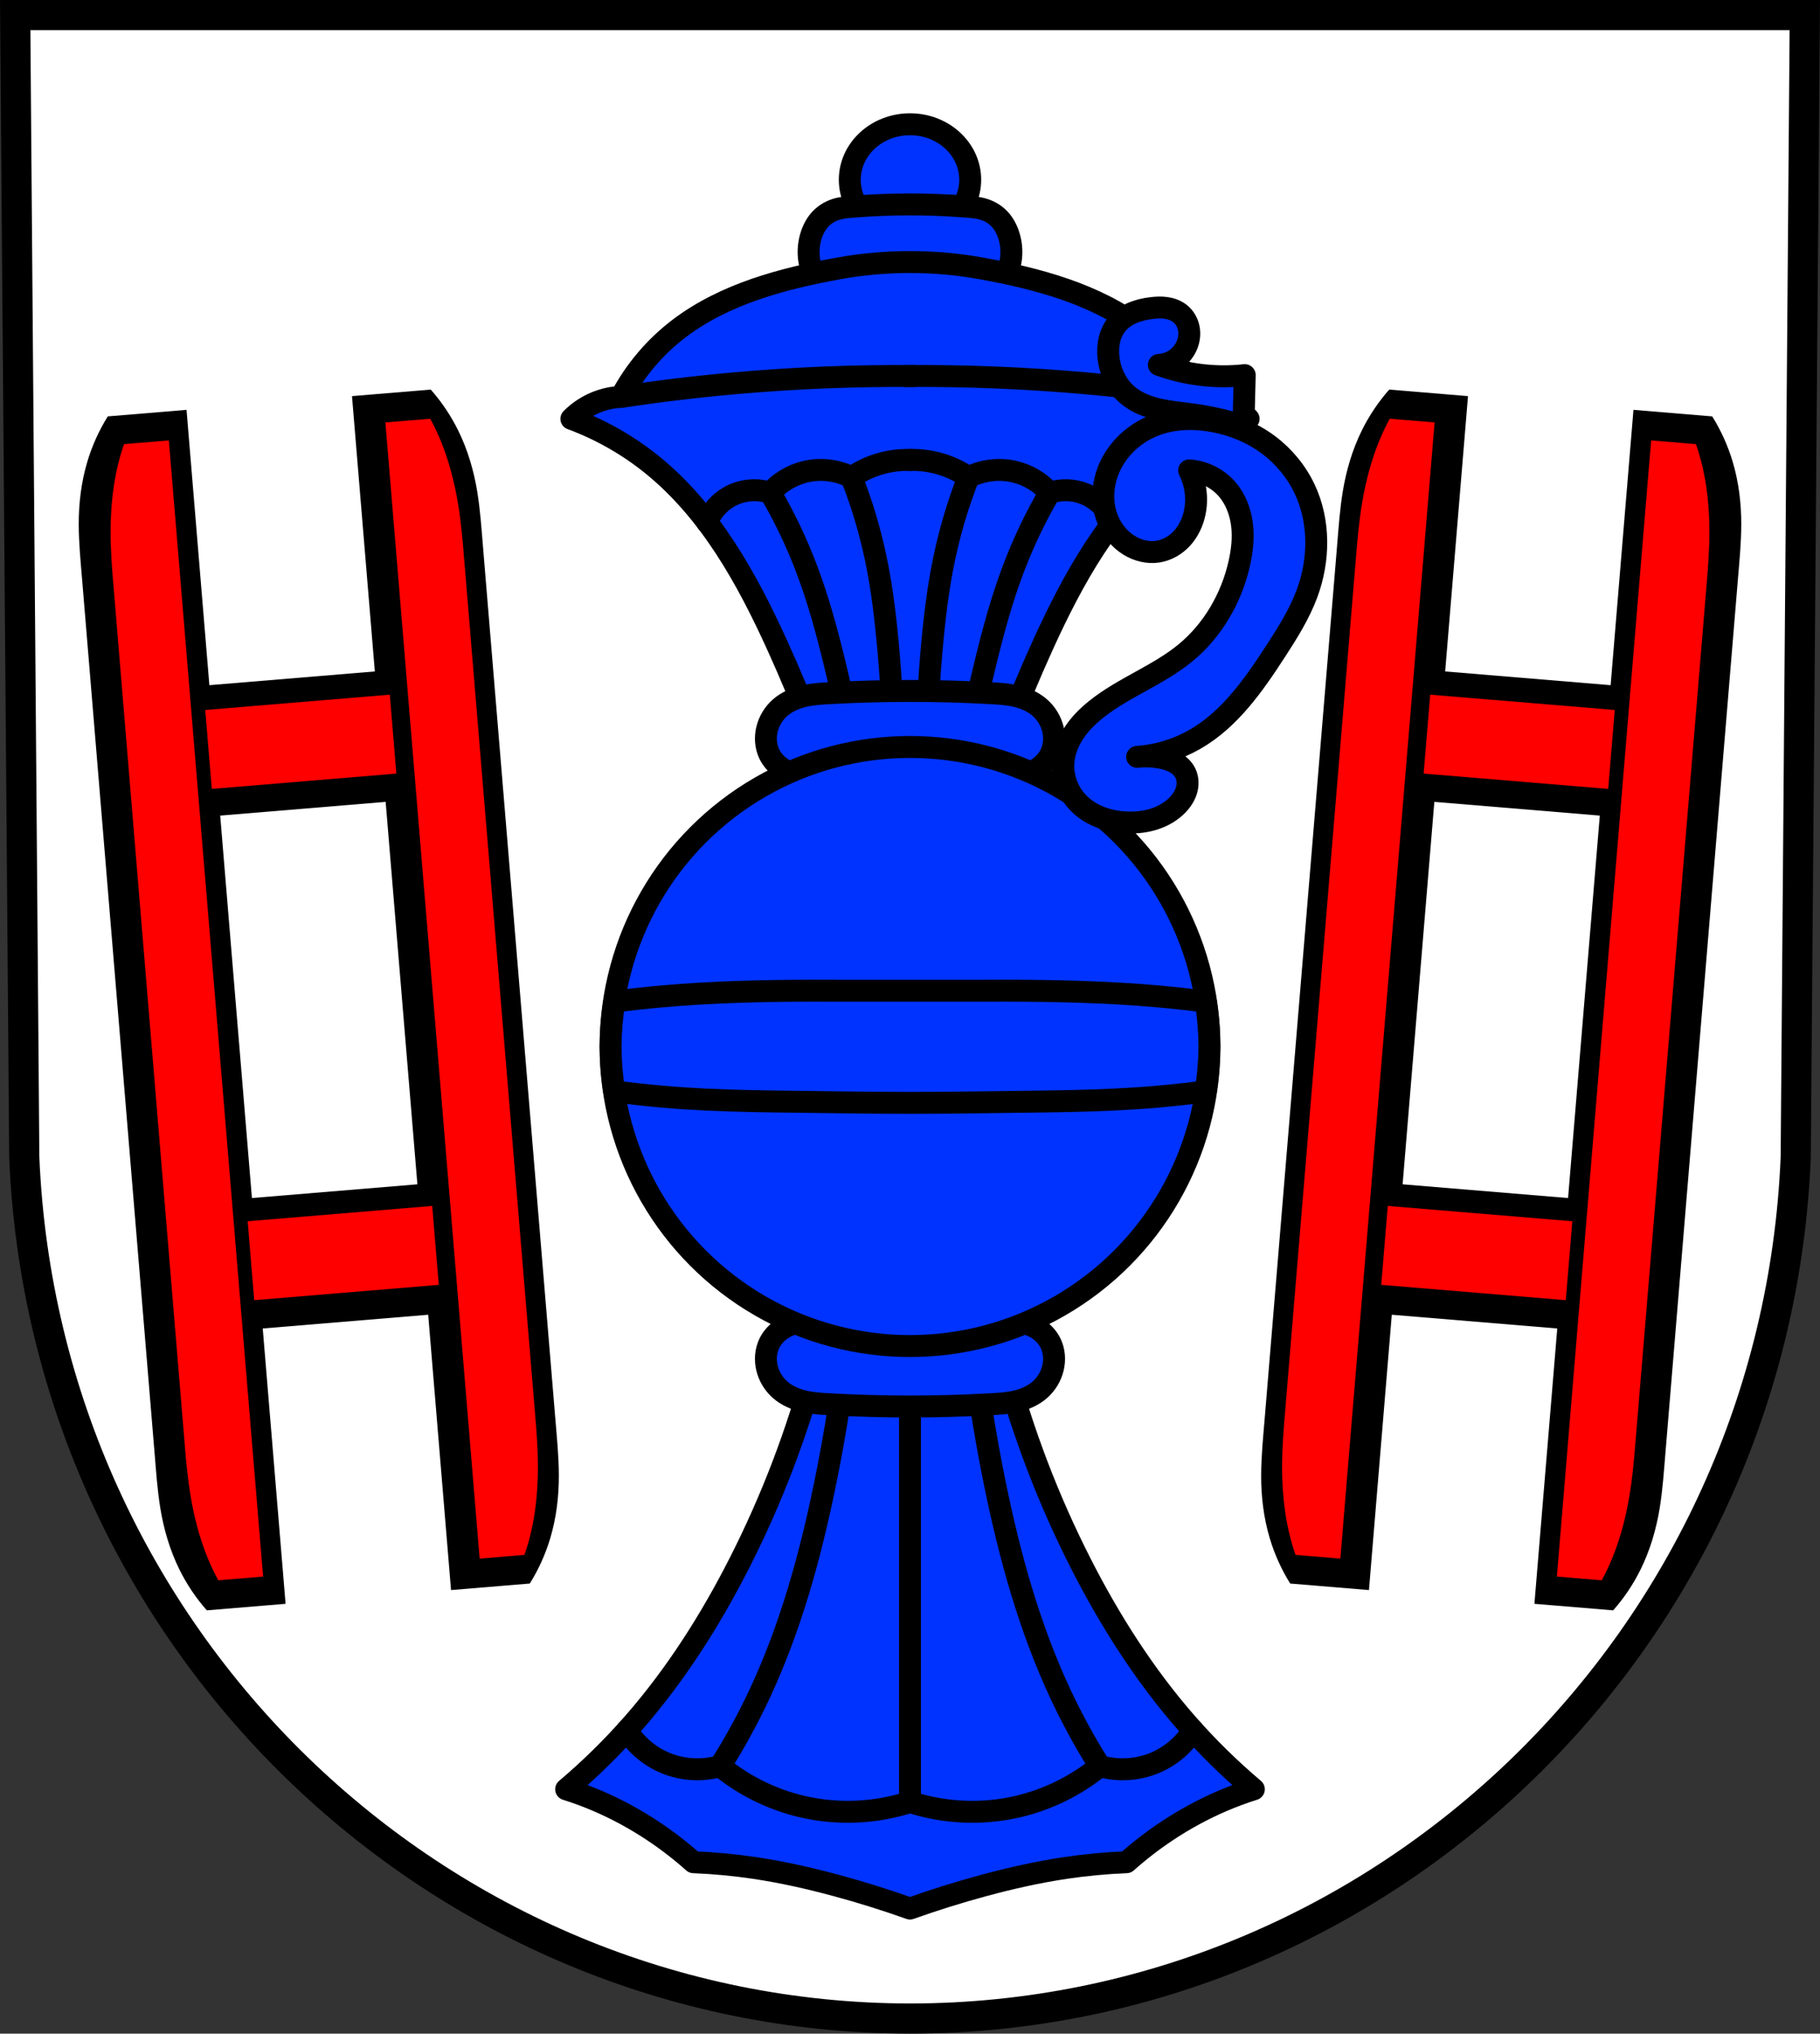 <?xml version="1.0" encoding="UTF-8" standalone="no"?>
<!-- Created with Inkscape (http://www.inkscape.org/) -->

<svg
   xmlns:dc="http://purl.org/dc/elements/1.1/"
   xmlns:cc="http://creativecommons.org/ns#"
   xmlns:rdf="http://www.w3.org/1999/02/22-rdf-syntax-ns#"
   xmlns:svg="http://www.w3.org/2000/svg"
   xmlns="http://www.w3.org/2000/svg"
   xmlns:sodipodi="http://sodipodi.sourceforge.net/DTD/sodipodi-0.dtd"
   xmlns:inkscape="http://www.inkscape.org/namespaces/inkscape"
   width="187.416mm"
   height="209.344mm"
   viewBox="0 0 664.072 741.769"
   id="svg21955"
   version="1.1"
   inkscape:version="0.91 r13725"
   sodipodi:docname="DEU Gau-Weinheim COA.svg">
  <rect x="0" y="0" width="664.072" height="741.769" fill="#333333" stroke="none"/>
  <defs
     id="defs21957">
    <inkscape:path-effect
       effect="spiro"
       id="path-effect6029"
       is_visible="true" />
    <inkscape:path-effect
       effect="spiro"
       id="path-effect6025"
       is_visible="true" />
    <inkscape:path-effect
       effect="spiro"
       id="path-effect5893"
       is_visible="true" />
    <inkscape:path-effect
       effect="spiro"
       id="path-effect5858"
       is_visible="true" />
    <inkscape:path-effect
       effect="spiro"
       id="path-effect5778"
       is_visible="true" />
    <inkscape:path-effect
       effect="spiro"
       id="path-effect5755"
       is_visible="true" />
    <inkscape:path-effect
       effect="spiro"
       id="path-effect5660"
       is_visible="true" />
    <inkscape:path-effect
       effect="spiro"
       id="path-effect5637"
       is_visible="true" />
    <inkscape:path-effect
       effect="spiro"
       id="path-effect5533"
       is_visible="true" />
    <inkscape:path-effect
       effect="spiro"
       id="path-effect5529"
       is_visible="true" />
    <inkscape:path-effect
       effect="spiro"
       id="path-effect5502"
       is_visible="true" />
    <inkscape:path-effect
       effect="spiro"
       id="path-effect5367"
       is_visible="true" />
    <inkscape:path-effect
       effect="spiro"
       id="path-effect5367-5"
       is_visible="true" />
    <inkscape:path-effect
       effect="spiro"
       id="path-effect5502-8"
       is_visible="true" />
    <inkscape:path-effect
       effect="spiro"
       id="path-effect5529-9"
       is_visible="true" />
    <inkscape:path-effect
       effect="spiro"
       id="path-effect5533-1"
       is_visible="true" />
    <inkscape:path-effect
       effect="spiro"
       id="path-effect5637-4"
       is_visible="true" />
    <inkscape:path-effect
       effect="spiro"
       id="path-effect5660-5"
       is_visible="true" />
    <inkscape:path-effect
       effect="spiro"
       id="path-effect5755-5"
       is_visible="true" />
    <inkscape:path-effect
       effect="spiro"
       id="path-effect5778-5"
       is_visible="true" />
    <inkscape:path-effect
       effect="spiro"
       id="path-effect5778-7"
       is_visible="true" />
    <inkscape:path-effect
       effect="spiro"
       id="path-effect5778-79"
       is_visible="true" />
    <inkscape:path-effect
       effect="spiro"
       id="path-effect5858-4"
       is_visible="true" />
    <inkscape:path-effect
       effect="spiro"
       id="path-effect5893-0"
       is_visible="true" />
    <inkscape:path-effect
       effect="spiro"
       id="path-effect5893-6"
       is_visible="true" />
    <inkscape:path-effect
       effect="spiro"
       id="path-effect5893-0-1"
       is_visible="true" />
  </defs>
  <sodipodi:namedview
     id="base"
     pagecolor="#ffffff"
     bordercolor="#666666"
     borderopacity="1.0"
     inkscape:pageopacity="0.0"
     inkscape:pageshadow="2"
     inkscape:zoom="0.72798974"
     inkscape:cx="332.03594"
     inkscape:cy="370.88436"
     inkscape:document-units="px"
     inkscape:current-layer="layer1"
     showgrid="false"
     inkscape:window-width="1366"
     inkscape:window-height="745"
     inkscape:window-x="-8"
     inkscape:window-y="-8"
     inkscape:window-maximized="1"
     fit-margin-top="0"
     fit-margin-left="0"
     fit-margin-right="0"
     fit-margin-bottom="0"
     inkscape:snap-midpoints="true"
     inkscape:snap-smooth-nodes="true"
     inkscape:object-nodes="true"
     inkscape:object-paths="true"
     inkscape:snap-nodes="false"
     inkscape:snap-center="true"
     inkscape:snap-others="true"
     inkscape:snap-object-midpoints="true" />
  <g
     inkscape:label="Ebene 1"
     inkscape:groupmode="layer"
     id="layer1"
     transform="translate(-4.109,-1.71)">
    <path
       style="fill:#ffffff;fill-rule:evenodd;stroke:#000000;stroke-width:11;stroke-opacity:1"
       inkscape:connector-curvature="0"
       d="M 662.637,7.21 659.325,423.835 C 652.098,599.085 509.308,737.881 336.145,737.979 163.137,737.764 20.294,598.918 12.964,423.835 L 9.652,7.21 l 326.484,0 z"
       id="path10563-0-6-7-5"
       sodipodi:nodetypes="ccccccc" />
    <ellipse
       style="opacity:1;fill:#0033ff;fill-opacity:1;fill-rule:nonzero;stroke:#000000;stroke-width:8;stroke-linecap:round;stroke-linejoin:round;stroke-miterlimit:4;stroke-dasharray:none;stroke-dashoffset:0;stroke-opacity:1"
       id="path5974"
       cx="336.145"
       cy="67.271"
       rx="21.968"
       ry="20.237" />
    <path
       style="fill:#0033ff;fill-opacity:1;fill-rule:evenodd;stroke:#000000;stroke-width:8;stroke-linecap:round;stroke-linejoin:round;stroke-miterlimit:4;stroke-dasharray:none;stroke-opacity:1"
       d="m 336.144,107.943 c -6.256,-1.336 -12.614,-1.695 -18.925,-1.066 -2.329,0.232 -4.661,0.598 -6.993,0.449 -2.332,-0.149 -4.697,-0.842 -6.687,-2.578 -1.529,-1.334 -2.802,-3.28 -3.56,-5.592 -0.89,-2.716 -1.042,-5.87 -0.562,-8.787 0.506,-3.073 1.704,-5.906 3.373,-7.988 1.743,-2.176 3.947,-3.504 6.207,-4.25 2.26,-0.746 4.596,-0.897 6.909,-1.076 13.471,-1.046 27.003,-1.046 40.474,0 2.313,0.18 4.649,0.33 6.909,1.076 2.26,0.746 4.465,2.074 6.208,4.25 1.668,2.082 2.867,4.916 3.373,7.988 0.48,2.917 0.328,6.071 -0.562,8.787 -0.757,2.311 -2.032,4.257 -3.561,5.592 -1.989,1.736 -4.354,2.429 -6.687,2.578 -2.332,0.149 -4.663,-0.217 -6.992,-0.449 -6.311,-0.628 -12.67,-0.269 -18.926,1.066 z"
       id="path5635-4-3"
       inkscape:connector-curvature="0"
       sodipodi:nodetypes="csssssssaasssssssc" />
    <path
       style="fill:#0033ff;fill-rule:evenodd;stroke:#000000;stroke-width:8;stroke-linecap:butt;stroke-linejoin:round;stroke-miterlimit:4;stroke-dasharray:none;stroke-opacity:1;fill-opacity:1"
       d="m 310.049,99.623 c -20.34,3.699 -41.412,9.258 -58.049,21.836 -8.809,6.66 -16.135,15.269 -21.301,25.029 -3.203,0.132 -6.381,0.838 -9.338,2.076 -3.273,1.37 -6.272,3.392 -8.77,5.912 10.789,3.985 20.911,9.769 29.822,17.041 20.751,16.934 34.178,41.124 45.268,65.504 4.778,10.505 9.22,21.163 13.314,31.953 l 35.148,-5.857 35.148,5.857 c 4.094,-10.79 8.536,-21.448 13.314,-31.953 11.09,-24.379 24.515,-48.57 45.266,-65.504 8.911,-7.272 19.035,-13.056 29.824,-17.041 -2.498,-2.52 -5.497,-4.542 -8.77,-5.912 -2.957,-1.238 -6.135,-1.944 -9.338,-2.076 -5.166,-9.761 -12.494,-18.369 -21.303,-25.029 -16.637,-12.578 -37.708,-18.137 -58.047,-21.836 -17.116,-3.113 -35.075,-3.113 -52.191,0 z"
       id="path5753"
       inkscape:connector-curvature="0"
       sodipodi:nodetypes="ascscsscccsscscsaa" />
    <path
       style="fill:none;fill-rule:evenodd;stroke:#000000;stroke-width:8;stroke-linecap:round;stroke-linejoin:round;stroke-miterlimit:4;stroke-dasharray:none;stroke-opacity:1"
       d="m 230.699,146.488 c 13.722,-2.076 27.507,-3.731 41.33,-4.962 21.786,-1.941 43.666,-2.83 65.538,-2.662"
       id="path5776"
       inkscape:path-effect="#path-effect5778"
       inkscape:original-d="m 230.69919,146.48779 c 0,0 27.48961,-3.85252 41.33009,-4.96248 21.78524,-1.7471 65.5381,-2.66204 65.5381,-2.66204"
       inkscape:connector-curvature="0"
       sodipodi:nodetypes="cac" />
    <path
       style="fill:none;fill-rule:evenodd;stroke:#000000;stroke-width:8;stroke-linecap:round;stroke-linejoin:round;stroke-miterlimit:4;stroke-dasharray:none;stroke-opacity:1"
       d="m 441.59,146.488 c -13.722,-2.076 -27.507,-3.731 -41.33,-4.962 -21.786,-1.941 -43.666,-2.83 -65.538,-2.662"
       id="path5776-0"
       inkscape:path-effect="#path-effect5778-79"
       inkscape:original-d="m 441.58985,146.48779 c 0,0 -27.48961,-3.85252 -41.33009,-4.96248 -21.78524,-1.7471 -65.53809,-2.66204 -65.53809,-2.66204"
       inkscape:connector-curvature="0"
       sodipodi:nodetypes="cac" />
    <path
       style="fill:none;fill-rule:evenodd;stroke:#000000;stroke-width:8;stroke-linecap:round;stroke-linejoin:round;stroke-miterlimit:4;stroke-dasharray:none;stroke-opacity:1"
       d="m 336.145,169.477 c -3.602,-0.095 -7.217,0.356 -10.685,1.331 -3.791,1.066 -7.404,2.76 -10.648,4.991 -5.18,-2.648 -11.317,-3.371 -16.971,-1.997 -4.863,1.182 -9.342,3.893 -12.645,7.653 -4.083,-1.357 -8.639,-1.237 -12.645,0.333 -4.696,1.841 -8.571,5.679 -10.456,10.358"
       id="path5856"
       inkscape:path-effect="#path-effect5858"
       inkscape:original-d="m 336.14455,169.47673 c 0,0 -7.23692,0.33519 -10.68531,1.33102 -3.7661,1.08757 -10.64816,4.99133 -10.64816,4.99133 0,0 -11.40409,-3.20385 -16.97051,-1.99653 -4.81487,1.04432 -12.64469,7.65336 -12.64469,7.65336 0,0 -8.76693,-1.32272 -12.64469,0.33276 -4.51186,1.92619 -10.45587,10.35755 -10.45587,10.35755"
       inkscape:connector-curvature="0"
       sodipodi:nodetypes="cacacac" />
    <path
       style="fill:none;fill-rule:evenodd;stroke:#000000;stroke-width:8;stroke-linecap:round;stroke-linejoin:round;stroke-miterlimit:4;stroke-dasharray:none;stroke-opacity:1"
       d="m 336.145,169.477 c 3.602,-0.095 7.217,0.356 10.685,1.331 3.791,1.066 7.404,2.76 10.648,4.991 5.18,-2.648 11.317,-3.371 16.971,-1.997 4.863,1.182 9.342,3.893 12.645,7.653 4.083,-1.357 8.639,-1.237 12.645,0.333 4.696,1.841 8.571,5.679 10.456,10.358"
       id="path5856-7"
       inkscape:path-effect="#path-effect5858-4"
       inkscape:original-d="m 336.14455,169.47673 c 0,0 7.23692,0.33519 10.68531,1.33102 3.7661,1.08757 10.64816,4.99133 10.64816,4.99133 0,0 11.40409,-3.20385 16.97051,-1.99653 4.81487,1.04432 12.64469,7.65336 12.64469,7.65336 0,0 8.76693,-1.32272 12.64469,0.33276 4.51186,1.92619 10.45587,10.35755 10.45587,10.35755"
       inkscape:connector-curvature="0"
       sodipodi:nodetypes="cacacac" />
    <path
       style="fill:none;fill-rule:evenodd;stroke:#000000;stroke-width:8;stroke-linecap:round;stroke-linejoin:round;stroke-miterlimit:4;stroke-dasharray:none;stroke-opacity:1"
       d="m 285.196,181.456 c 5.204,8.925 9.662,18.285 13.31,27.951 4.13,10.941 7.216,22.246 9.983,33.608 1.835,7.534 3.532,15.101 5.09,22.697"
       id="path5891"
       inkscape:path-effect="#path-effect5893"
       inkscape:original-d="m 285.19587,181.45591 c 0,0 9.61146,18.31747 13.3102,27.95142 4.18867,10.91006 7.03847,22.2987 9.98265,33.60826 1.95337,7.50353 5.09027,22.69706 5.09027,22.69706"
       inkscape:connector-curvature="0"
       sodipodi:nodetypes="caac" />
    <path
       style="fill:none;fill-rule:evenodd;stroke:#000000;stroke-width:8;stroke-linecap:round;stroke-linejoin:round;stroke-miterlimit:4;stroke-dasharray:none;stroke-opacity:1"
       d="m 314.811,175.799 c 3.773,9.618 6.74,19.552 8.861,29.663 2.401,11.445 3.715,23.09 4.705,34.742 0.656,7.726 1.172,15.464 1.546,23.209"
       id="path5891-9"
       inkscape:path-effect="#path-effect5893-0"
       inkscape:original-d="m 314.81108,175.79908 c 0,0 6.68547,19.57586 8.86138,29.66343 2.46412,11.42377 3.53178,23.1149 4.70484,34.74238 0.7783,7.71447 1.54553,23.20946 1.54553,23.20946"
       inkscape:connector-curvature="0"
       sodipodi:nodetypes="caac"
       inkscape:transform-center-x="-7.555875"
       inkscape:transform-center-y="43.807635" />
    <path
       style="fill:none;fill-rule:evenodd;stroke:#000000;stroke-width:8;stroke-linecap:round;stroke-linejoin:round;stroke-miterlimit:4;stroke-dasharray:none;stroke-opacity:1"
       d="m 387.093,181.456 c -5.204,8.925 -9.662,18.285 -13.31,27.951 -4.13,10.941 -7.216,22.246 -9.983,33.608 -1.835,7.534 -3.532,15.101 -5.09,22.697"
       id="path5891-2"
       inkscape:path-effect="#path-effect5893-6"
       inkscape:original-d="m 387.09322,181.45591 c 0,0 -9.61146,18.31747 -13.3102,27.95142 -4.18867,10.91006 -7.03847,22.2987 -9.98265,33.60826 -1.95337,7.50353 -5.09027,22.69706 -5.09027,22.69706"
       inkscape:connector-curvature="0"
       sodipodi:nodetypes="caac" />
    <path
       style="fill:none;fill-rule:evenodd;stroke:#000000;stroke-width:8;stroke-linecap:round;stroke-linejoin:round;stroke-miterlimit:4;stroke-dasharray:none;stroke-opacity:1"
       d="m 357.478,175.799 c -3.773,9.618 -6.74,19.552 -8.861,29.663 -2.401,11.445 -3.715,23.09 -4.705,34.742 -0.656,7.726 -1.172,15.464 -1.546,23.209"
       id="path5891-9-6"
       inkscape:path-effect="#path-effect5893-0-1"
       inkscape:original-d="m 357.47801,175.79908 c 0,0 -6.68547,19.57586 -8.86138,29.66343 -2.46412,11.42377 -3.53178,23.1149 -4.70484,34.74238 -0.7783,7.71447 -1.54553,23.20946 -1.54553,23.20946"
       inkscape:connector-curvature="0"
       sodipodi:nodetypes="caac"
       inkscape:transform-center-x="7.5558762"
       inkscape:transform-center-y="43.807635" />
    <path
       style="fill:#0033ff;fill-opacity:1;fill-rule:evenodd;stroke:#000000;stroke-width:8;stroke-linecap:round;stroke-linejoin:round;stroke-miterlimit:4;stroke-dasharray:none;stroke-opacity:1"
       d="m 336.144,285.4 c -8.89,-1.336 -17.925,-1.695 -26.893,-1.066 -3.309,0.232 -6.623,0.598 -9.938,0.449 -3.314,-0.149 -6.675,-0.842 -9.502,-2.578 -2.173,-1.334 -3.982,-3.28 -5.059,-5.592 -1.265,-2.716 -1.481,-5.87 -0.799,-8.787 0.719,-3.073 2.422,-5.906 4.793,-7.988 2.477,-2.176 5.609,-3.504 8.82,-4.25 3.212,-0.746 6.531,-0.897 9.818,-1.076 19.143,-1.046 38.372,-1.046 57.516,0 3.287,0.18 6.607,0.33 9.818,1.076 3.212,0.746 6.345,2.074 8.822,4.25 2.371,2.082 4.074,4.916 4.793,7.988 0.682,2.917 0.466,6.071 -0.799,8.787 -1.076,2.311 -2.888,4.257 -5.061,5.592 -2.827,1.736 -6.188,2.429 -9.502,2.578 -3.314,0.149 -6.626,-0.217 -9.936,-0.449 -8.968,-0.628 -18.005,-0.269 -26.895,1.066 z"
       id="path5635-4"
       inkscape:connector-curvature="0"
       sodipodi:nodetypes="csssssssaasssssssc" />
    <g
       id="g5467"
       transform="translate(683.647,0)">
      <path
         id="rect5347"
         d="m -172.639,143.809 c -3.987,4.514 -7.371,9.561 -10.032,14.964 -3.454,7.014 -5.68,14.597 -6.94,22.313 -1.09,6.674 -1.538,13.432 -2.097,20.171 l -8.488,102.271 -9.436,113.697 -8.487,102.268 c -0.559,6.739 -1.231,13.483 -1.257,20.245 -0.03,7.818 0.916,15.663 3.167,23.15 1.734,5.768 4.239,11.305 7.428,16.415 l 28.739,2.385 8.335,-100.426 60.371,5.01 -8.335,100.426 28.739,2.385 c 3.987,-4.514 7.371,-9.563 10.032,-14.966 3.454,-7.014 5.68,-14.595 6.939,-22.311 1.09,-6.674 1.538,-13.436 2.098,-20.175 l 8.487,-102.268 9.436,-113.697 8.488,-102.271 c 0.559,-6.739 1.231,-13.479 1.256,-20.241 0.029,-7.818 -0.916,-15.665 -3.166,-23.152 -1.734,-5.768 -4.239,-11.303 -7.428,-16.413 l -28.739,-2.385 -8.334,100.424 -60.371,-5.01 8.334,-100.424 -28.739,-2.385 z m 16.457,150.382 60.371,5.01 -1.071,12.901 -9.436,113.697 -1.071,12.899 -60.371,-5.01 1.071,-12.899 9.436,-113.697 1.071,-12.901 z"
         style="opacity:1;fill:#000000;fill-opacity:1;fill-rule:nonzero;stroke:none;stroke-width:1;stroke-linecap:round;stroke-linejoin:round;stroke-miterlimit:4;stroke-dasharray:none;stroke-dashoffset:0;stroke-opacity:1"
         inkscape:connector-curvature="0" />
      <path
         id="path5365-8"
         d="m -172.441,154.436 c -2.422,4.409 -4.514,9.304 -6.206,14.515 -2.196,6.765 -3.709,14.034 -4.672,21.396 -0.833,6.368 -1.303,12.796 -1.835,19.209 l -8.077,97.32 -8.979,108.196 -8.077,97.318 c -0.532,6.413 -1.128,12.833 -1.357,19.251 -0.263,7.42 0.031,14.837 1.081,21.871 0.809,5.419 2.067,10.591 3.728,15.339 l 16.358,1.358 12.707,-153.108 8.979,-108.196 12.707,-153.11 -16.358,-1.358 z m 95.362,7.914 -12.707,153.11 -8.979,108.196 -12.707,153.108 16.356,1.357 c 2.422,-4.409 4.517,-9.303 6.208,-14.515 2.196,-6.765 3.707,-14.032 4.67,-21.394 0.833,-6.368 1.303,-12.798 1.835,-19.211 l 8.077,-97.318 8.979,-108.196 8.077,-97.32 c 0.532,-6.413 1.129,-12.831 1.356,-19.249 0.263,-7.42 -0.029,-14.839 -1.079,-21.873 -0.809,-5.419 -2.068,-10.591 -3.73,-15.34 l -16.356,-1.357 z m -80.618,92.74 -2.389,28.786 67.341,5.589 2.389,-28.786 -67.341,-5.589 z m -15.477,186.484 -2.389,28.788 67.341,5.589 2.389,-28.788 -67.341,-5.589 z"
         style="fill:#ff0000;fill-opacity:1;fill-rule:evenodd;stroke:none;stroke-width:1;stroke-linecap:butt;stroke-linejoin:round;stroke-miterlimit:4;stroke-dasharray:none;stroke-opacity:1"
         inkscape:connector-curvature="0" />
    </g>
    <g
       transform="matrix(-1,0,0,1,-11.358,0)"
       id="g5467-5">
      <path
         id="rect5347-8"
         d="m -172.639,143.809 c -3.987,4.514 -7.371,9.561 -10.032,14.964 -3.454,7.014 -5.68,14.597 -6.94,22.313 -1.09,6.674 -1.538,13.432 -2.097,20.171 l -8.488,102.271 -9.436,113.697 -8.487,102.268 c -0.559,6.739 -1.231,13.483 -1.257,20.245 -0.03,7.818 0.916,15.663 3.167,23.15 1.734,5.768 4.239,11.305 7.428,16.415 l 28.739,2.385 8.335,-100.426 60.371,5.01 -8.335,100.426 28.739,2.385 c 3.987,-4.514 7.371,-9.563 10.032,-14.966 3.454,-7.014 5.68,-14.595 6.939,-22.311 1.09,-6.674 1.538,-13.436 2.098,-20.175 l 8.487,-102.268 9.436,-113.697 8.488,-102.271 c 0.559,-6.739 1.231,-13.479 1.256,-20.241 0.029,-7.818 -0.916,-15.665 -3.166,-23.152 -1.734,-5.768 -4.239,-11.303 -7.428,-16.413 l -28.739,-2.385 -8.334,100.424 -60.371,-5.01 8.334,-100.424 -28.739,-2.385 z m 16.457,150.382 60.371,5.01 -1.071,12.901 -9.436,113.697 -1.071,12.899 -60.371,-5.01 1.071,-12.899 9.436,-113.697 1.071,-12.901 z"
         style="opacity:1;fill:#000000;fill-opacity:1;fill-rule:nonzero;stroke:none;stroke-width:1;stroke-linecap:round;stroke-linejoin:round;stroke-miterlimit:4;stroke-dasharray:none;stroke-dashoffset:0;stroke-opacity:1"
         inkscape:connector-curvature="0" />
      <path
         id="path5365-8-6"
         d="m -172.441,154.436 c -2.422,4.409 -4.514,9.304 -6.206,14.515 -2.196,6.765 -3.709,14.034 -4.672,21.396 -0.833,6.368 -1.303,12.796 -1.835,19.209 l -8.077,97.32 -8.979,108.196 -8.077,97.318 c -0.532,6.413 -1.128,12.833 -1.357,19.251 -0.263,7.42 0.031,14.837 1.081,21.871 0.809,5.419 2.067,10.591 3.728,15.339 l 16.358,1.358 12.707,-153.108 8.979,-108.196 12.707,-153.11 -16.358,-1.358 z m 95.362,7.914 -12.707,153.11 -8.979,108.196 -12.707,153.108 16.356,1.357 c 2.422,-4.409 4.517,-9.303 6.208,-14.515 2.196,-6.765 3.707,-14.032 4.67,-21.394 0.833,-6.368 1.303,-12.798 1.835,-19.211 l 8.077,-97.318 8.979,-108.196 8.077,-97.32 c 0.532,-6.413 1.129,-12.831 1.356,-19.249 0.263,-7.42 -0.029,-14.839 -1.079,-21.873 -0.809,-5.419 -2.068,-10.591 -3.73,-15.34 l -16.356,-1.357 z m -80.618,92.74 -2.389,28.786 67.341,5.589 2.389,-28.786 -67.341,-5.589 z m -15.477,186.484 -2.389,28.788 67.341,5.589 2.389,-28.788 -67.341,-5.589 z"
         style="fill:#ff0000;fill-opacity:1;fill-rule:evenodd;stroke:none;stroke-width:1;stroke-linecap:butt;stroke-linejoin:round;stroke-miterlimit:4;stroke-dasharray:none;stroke-opacity:1"
         inkscape:connector-curvature="0" />
    </g>
    <path
       inkscape:connector-curvature="0"
       style="fill:#0033ff;fill-rule:evenodd;stroke:#000000;stroke-width:8;stroke-linecap:round;stroke-linejoin:round;stroke-miterlimit:4;stroke-dasharray:none;stroke-opacity:1;fill-opacity:1"
       d="m 301.505,499.734 c -6.62,24.807 -15.84,48.919 -27.459,71.814 -10.649,20.985 -23.361,41.013 -38.863,58.719 -7.55,8.623 -15.749,16.679 -24.502,24.078 3.869,1.218 7.677,2.629 11.406,4.225 7.077,3.029 13.863,6.724 20.275,10.982 5.19,3.446 10.134,7.261 14.785,11.406 7.494,0.298 14.973,1.003 22.391,2.111 9.975,1.491 19.832,3.711 29.57,6.338 9.118,2.46 18.139,5.279 27.035,8.449 8.896,-3.17 17.919,-5.989 27.037,-8.449 9.738,-2.627 19.595,-4.847 29.57,-6.338 7.417,-1.109 14.895,-1.813 22.389,-2.111 4.651,-4.145 9.596,-7.96 14.785,-11.406 6.412,-4.258 13.201,-7.954 20.277,-10.982 3.729,-1.596 7.537,-3.007 11.406,-4.225 -8.753,-7.399 -16.952,-15.455 -24.502,-24.078 -15.502,-17.705 -28.216,-37.733 -38.865,-58.719 -11.619,-22.895 -20.837,-47.008 -27.457,-71.814 l -34.641,4.225 -34.639,-4.225 z"
       id="path5500" />
    <path
       style="fill:none;fill-rule:evenodd;stroke:#000000;stroke-width:8;stroke-linecap:round;stroke-linejoin:round;stroke-miterlimit:4;stroke-dasharray:none;stroke-opacity:1"
       d="m 336.144,503.959 0,155.033"
       id="path5523"
       inkscape:connector-curvature="0" />
    <path
       style="fill:none;fill-rule:evenodd;stroke:#000000;stroke-width:8;stroke-linecap:round;stroke-linejoin:round;stroke-miterlimit:4;stroke-dasharray:none;stroke-opacity:1"
       d="m 232.857,632.882 c 3.249,5.182 8.108,9.339 13.73,11.747 6.348,2.719 13.639,3.175 20.277,1.267 8.688,7.139 19.039,12.241 29.993,14.785 12.926,3.002 26.666,2.411 39.286,-1.69"
       id="path5527"
       inkscape:path-effect="#path-effect5529"
       inkscape:original-d="m 232.85745,632.88208 c 0,0 8.14796,9.48454 13.73006,11.74697 6.27626,2.54377 20.27694,1.26731 20.27694,1.26731 0,0 19.08568,12.48887 29.99298,14.78526 12.8263,2.70041 39.28614,-1.68974 39.28614,-1.68974"
       inkscape:connector-curvature="0"
       sodipodi:nodetypes="cacac" />
    <path
       style="fill:none;fill-rule:evenodd;stroke:#000000;stroke-width:8;stroke-linecap:round;stroke-linejoin:miter;stroke-miterlimit:4;stroke-dasharray:none;stroke-opacity:1"
       d="m 266.864,645.896 c 5.393,-8.529 10.242,-17.402 14.506,-26.548 11.239,-24.101 18.355,-49.933 23.698,-75.983 2.887,-14.077 5.272,-28.258 7.147,-42.505"
       id="path5531"
       inkscape:path-effect="#path-effect5533"
       inkscape:original-d="m 266.86445,645.89636 c 0,0 10.56819,-17.26449 14.50639,-26.54795 10.3611,-24.42411 17.53429,-50.17798 23.69769,-75.98305 3.33768,-13.97428 7.14691,-42.50537 7.14691,-42.50537"
       inkscape:connector-curvature="0"
       sodipodi:nodetypes="caac" />
    <path
       style="fill:none;fill-rule:evenodd;stroke:#000000;stroke-width:8;stroke-linecap:round;stroke-linejoin:round;stroke-miterlimit:4;stroke-dasharray:none;stroke-opacity:1"
       d="m 439.43,632.882 c -3.249,5.182 -8.108,9.339 -13.73,11.747 -6.348,2.719 -13.639,3.175 -20.277,1.267 -8.688,7.139 -19.039,12.241 -29.993,14.785 -12.926,3.002 -26.666,2.411 -39.286,-1.69"
       id="path5527-8"
       inkscape:path-effect="#path-effect5529-9"
       inkscape:original-d="m 439.42969,632.88208 c 0,0 -8.14796,9.48454 -13.73006,11.74697 -6.27626,2.54377 -20.27694,1.26731 -20.27694,1.26731 0,0 -19.08568,12.48887 -29.99298,14.78526 -12.8263,2.70041 -39.28614,-1.68974 -39.28614,-1.68974"
       inkscape:connector-curvature="0"
       sodipodi:nodetypes="cacac" />
    <path
       style="fill:none;fill-rule:evenodd;stroke:#000000;stroke-width:8;stroke-linecap:round;stroke-linejoin:miter;stroke-miterlimit:4;stroke-dasharray:none;stroke-opacity:1"
       d="m 405.423,645.896 c -5.393,-8.529 -10.242,-17.402 -14.506,-26.548 -11.239,-24.101 -18.355,-49.933 -23.698,-75.983 -2.887,-14.077 -5.272,-28.258 -7.147,-42.505"
       id="path5531-1"
       inkscape:path-effect="#path-effect5533-1"
       inkscape:original-d="m 405.42269,645.89636 c 0,0 -10.56819,-17.26449 -14.50639,-26.54795 -10.3611,-24.42411 -17.53429,-50.17798 -23.69769,-75.98305 -3.33768,-13.97428 -7.14691,-42.50537 -7.14691,-42.50537"
       inkscape:connector-curvature="0"
       sodipodi:nodetypes="caac" />
    <path
       style="fill:#0033ff;fill-opacity:1;fill-rule:evenodd;stroke:#000000;stroke-width:8;stroke-linecap:round;stroke-linejoin:round;stroke-miterlimit:4;stroke-dasharray:none;stroke-opacity:1"
       d="m 336.144,483.06 c -8.89,1.336 -17.925,1.695 -26.893,1.066 -3.309,-0.232 -6.623,-0.598 -9.938,-0.449 -3.314,0.149 -6.675,0.842 -9.502,2.578 -2.173,1.334 -3.982,3.28 -5.059,5.592 -1.265,2.716 -1.481,5.87 -0.799,8.787 0.719,3.073 2.422,5.906 4.793,7.988 2.477,2.176 5.609,3.504 8.82,4.25 3.212,0.746 6.531,0.897 9.818,1.076 19.143,1.046 38.372,1.046 57.516,0 3.287,-0.18 6.607,-0.33 9.818,-1.076 3.212,-0.746 6.345,-2.074 8.822,-4.25 2.371,-2.082 4.074,-4.916 4.793,-7.988 0.682,-2.917 0.466,-6.071 -0.799,-8.787 -1.076,-2.311 -2.888,-4.257 -5.061,-5.592 -2.827,-1.736 -6.188,-2.429 -9.502,-2.578 -3.314,-0.149 -6.626,0.217 -9.936,0.449 -8.968,0.628 -18.005,0.269 -26.895,-1.066 z"
       id="path5635"
       inkscape:connector-curvature="0"
       sodipodi:nodetypes="csssssssaasssssssc" />
    <circle
       style="opacity:1;fill:#0033ff;fill-opacity:1;fill-rule:nonzero;stroke:#000000;stroke-width:8;stroke-linecap:round;stroke-linejoin:round;stroke-miterlimit:4;stroke-dasharray:none;stroke-dashoffset:0;stroke-opacity:1"
       id="path5633"
       cx="336.145"
       cy="383.423"
       r="109.259" />
    <path
       style="fill:#0033ff;fill-opacity:1;fill-rule:evenodd;stroke:#000000;stroke-width:8;stroke-linecap:round;stroke-linejoin:round;stroke-miterlimit:4;stroke-dasharray:none;stroke-opacity:1"
       d="m 301.57,363.06 c -18.604,0.009 -37.22,0.436 -55.701,2.066 -5.892,0.52 -11.765,1.168 -17.613,1.932 -0.867,5.413 -1.325,10.883 -1.371,16.365 0.03,5.479 0.472,10.948 1.322,16.361 5.865,0.766 11.754,1.416 17.662,1.938 21.121,1.863 42.44,1.704 63.672,2.045 17.733,0.285 35.474,0.285 53.207,0 21.232,-0.341 42.551,-0.181 63.672,-2.045 5.892,-0.52 11.765,-1.168 17.613,-1.932 0.867,-5.414 1.325,-10.885 1.371,-16.367 -0.03,-5.479 -0.472,-10.947 -1.322,-16.359 -5.865,-0.766 -11.754,-1.416 -17.662,-1.938 -18.481,-1.63 -37.097,-2.057 -55.701,-2.066 -2.658,-0.001 -5.314,0.018 -7.971,0.021 -17.736,0.024 -35.471,0.024 -53.207,0 -2.657,-0.004 -5.313,-0.023 -7.971,-0.021 z"
       id="path5658"
       inkscape:connector-curvature="0"
       sodipodi:nodetypes="cscccsaascccscaac" />
    <path
       style="fill:#0033ff;fill-rule:evenodd;stroke:#000000;stroke-width:8;stroke-linecap:butt;stroke-linejoin:round;stroke-miterlimit:4;stroke-dasharray:none;stroke-opacity:1;fill-opacity:1"
       d="m 437.988,173.289 c 5.341,0.332 10.506,2.915 13.976,6.988 3.061,3.593 4.77,8.212 5.334,12.898 0.563,4.686 0.031,9.45 -1.008,14.055 -2.843,12.605 -9.654,24.4 -19.633,32.61 -9.946,8.184 -22.551,12.585 -32.61,20.631 -3.169,2.535 -6.083,5.442 -8.268,8.862 -2.186,3.419 -3.622,7.379 -3.711,11.436 -0.114,5.162 2.025,10.306 5.657,13.976 4.712,4.761 11.604,6.901 18.302,6.988 3.209,0.042 6.441,-0.351 9.485,-1.367 3.044,-1.016 5.899,-2.668 8.151,-4.955 1.499,-1.523 2.735,-3.345 3.349,-5.391 0.615,-2.046 0.57,-4.329 -0.355,-6.255 -0.795,-1.656 -2.196,-2.973 -3.793,-3.881 -1.597,-0.908 -3.386,-1.432 -5.191,-1.775 -2.846,-0.542 -5.773,-0.655 -8.652,-0.333 7.344,-0.495 14.57,-2.674 20.964,-6.322 12.809,-7.31 21.586,-19.906 29.615,-32.277 4.334,-6.677 8.611,-13.473 11.389,-20.933 4.565,-12.258 4.742,-26.374 -0.862,-38.193 -3,-6.325 -7.582,-11.886 -13.189,-16.077 -5.944,-4.444 -12.995,-7.333 -20.298,-8.652 -7.21,-1.301 -14.828,-1.06 -21.629,1.664 -6.709,2.686 -12.45,7.824 -15.639,14.308 -2.926,5.949 -3.635,13.084 -1.331,19.3 1.508,4.069 4.301,7.691 7.986,9.983 3.152,1.961 6.983,2.92 10.648,2.329 3.373,-0.544 6.48,-2.381 8.774,-4.913 2.294,-2.532 3.797,-5.728 4.536,-9.063 1.16,-5.234 0.441,-10.865 -1.997,-15.639 z"
       id="path6023"
       inkscape:path-effect="#path-effect6025"
       inkscape:original-d="m 437.9882,173.28919 c 0,0 10.89397,2.78896 13.97571,6.98786 5.38392,7.33565 6.05674,18.01995 4.32582,26.95316 -2.41355,12.45624 -10.76082,23.5394 -19.63255,32.60999 -8.99395,9.19554 -23.65642,11.39595 -32.60999,20.63081 -5.46877,5.64058 -11.39619,12.46329 -11.97919,20.29806 -0.37294,5.01186 2.06799,10.45747 5.65684,13.97571 4.6631,4.57135 11.77181,6.92087 18.30153,6.98785 6.24468,0.0641 13.42907,-1.70696 17.63601,-6.32234 2.70028,-2.96244 4.47637,-7.92185 2.9948,-11.64643 -1.30805,-3.28836 -5.60367,-4.61038 -8.98439,-5.65683 -2.75695,-0.85338 -8.65163,-0.33276 -8.65163,-0.33276 0,0 14.78219,-2.44135 20.96357,-6.32234 12.36632,-7.76421 21.12699,-20.3962 29.6152,-32.27724 4.61766,-6.46339 9.51727,-13.21288 11.38888,-20.93267 3.00038,-12.37561 3.5615,-26.25161 -0.86228,-38.19264 -2.408,-6.49987 -7.64274,-11.91923 -13.18864,-16.07733 -5.88466,-4.41209 -13.04065,-7.45756 -20.29806,-8.65163 -7.13506,-1.17394 -14.99416,-1.21112 -21.62908,1.66378 -6.48332,2.8092 -12.57035,7.94407 -15.63948,14.30846 -2.80103,5.80844 -3.25481,13.14489 -1.33102,19.29979 1.27129,4.0673 4.36599,7.73461 7.98612,9.98266 3.0866,1.91673 7.17414,3.39332 10.64816,2.32928 6.15121,-1.88402 11.30472,-7.86303 13.3102,-13.97571 1.63832,-4.99358 -1.99653,-15.63949 -1.99653,-15.63949 z"
       inkscape:connector-curvature="0"
       sodipodi:nodetypes="caaaaaaaaaacaaaaaaaaaaaac" />
    <path
       style="fill:#0033ff;fill-rule:evenodd;stroke:#000000;stroke-width:8;stroke-linecap:round;stroke-linejoin:round;stroke-miterlimit:4;stroke-dasharray:none;stroke-opacity:1;fill-opacity:1"
       d="m 458.279,138.539 -0.471,18.559 c -5.934,-1.92 -12.035,-3.323 -18.211,-4.187 -4.223,-0.591 -8.49,-0.932 -12.648,-1.873 -4.159,-0.941 -8.264,-2.53 -11.495,-5.312 -3.992,-3.438 -6.38,-8.554 -6.898,-13.796 -0.21,-2.126 -0.129,-4.29 0.37,-6.367 0.499,-2.077 1.423,-4.065 2.792,-5.705 1.491,-1.786 3.477,-3.12 5.617,-4.033 2.14,-0.913 4.435,-1.419 6.742,-1.716 1.84,-0.236 3.711,-0.342 5.547,-0.075 1.836,0.267 3.643,0.923 5.088,2.087 1.597,1.286 2.688,3.161 3.117,5.166 0.428,2.005 0.208,4.13 -0.53,6.044 -0.809,2.1 -2.24,3.956 -4.064,5.273 -1.824,1.318 -4.036,2.092 -6.283,2.2 5.192,1.877 10.608,3.134 16.096,3.737 5.058,0.555 10.176,0.555 15.234,0 z"
       id="path6027"
       inkscape:path-effect="#path-effect6029"
       inkscape:original-d="m 458.27934,138.53923 -0.4712,18.55873 c 0,0 -12.18816,-2.60033 -18.21147,-4.18744 -8.11965,-2.13948 -17.71187,-1.78779 -24.14377,-7.18565 -3.93846,-3.30528 -6.36574,-8.68245 -6.89822,-13.79643 -0.43079,-4.13732 0.49533,-8.87915 3.16168,-12.07189 2.91243,-3.4874 7.85071,-5.18571 12.35931,-5.74852 3.58002,-0.44689 8.03338,-0.48782 10.63476,2.01199 2.76501,2.65705 3.93504,7.61968 2.58683,11.2096 -1.49582,3.98297 -10.34733,7.47307 -10.34733,7.47307 0,0 10.62368,3.10971 16.09585,3.73654 5.04486,0.57788 15.23356,0 15.23356,0 z"
       inkscape:connector-curvature="0"
       sodipodi:nodetypes="ccaaaaaaacac" />
  </g>
</svg>
